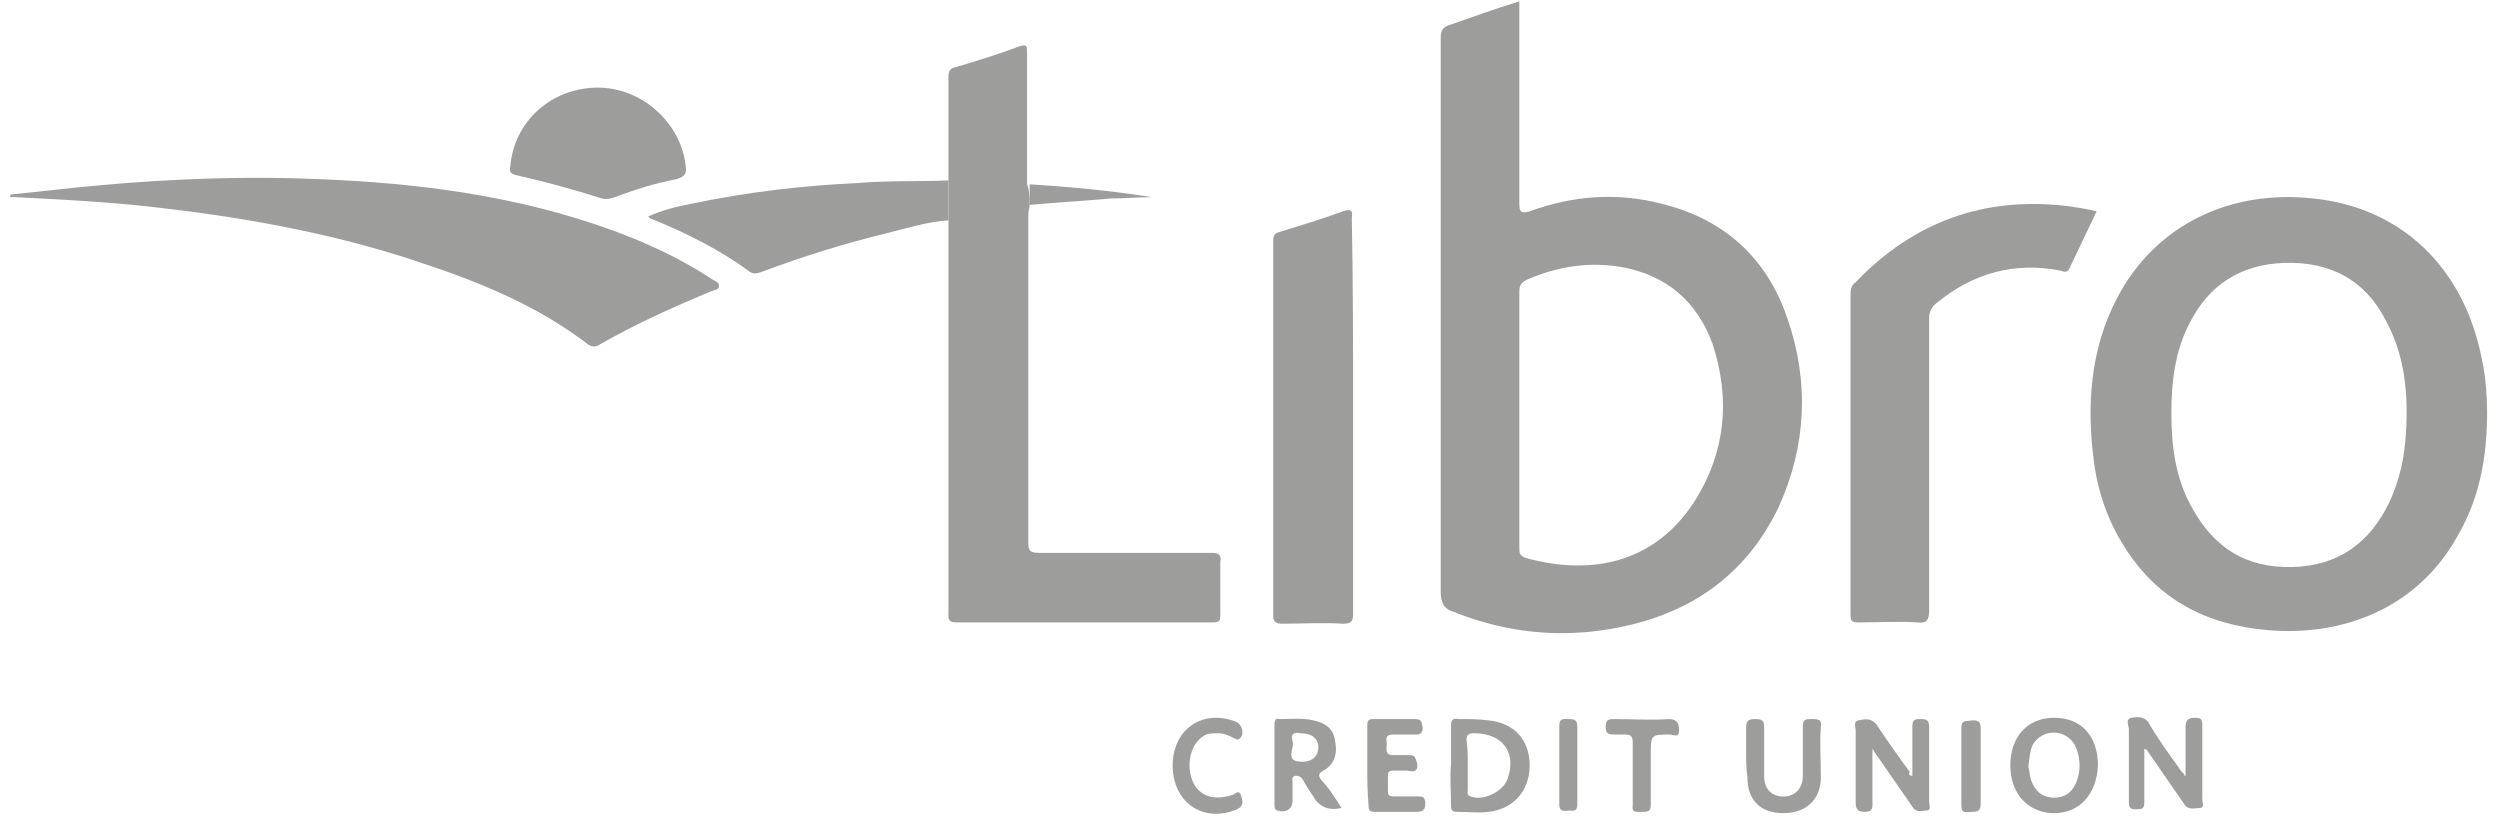 <?xml version="1.0" encoding="UTF-8"?> <svg xmlns="http://www.w3.org/2000/svg" xmlns:xlink="http://www.w3.org/1999/xlink" version="1.1" id="Layer_1" x="0px" y="0px" viewBox="0 0 194 64" style="enable-background:new 0 0 194 64;" xml:space="preserve"> <style type="text/css"> .st0{fill:#9D9D9C;} </style> <path class="st0" d="M117.9,0.1v4.1c0,3.9,0,7.8,0,11.6c0,0.6,0.1,0.8,0.8,0.6c3.3-1.2,6.7-1.5,10.2-0.6c4.9,1.2,8.2,4.2,9.8,8.9 c1.7,4.9,1.5,9.9-0.7,14.7c-2.6,5.4-7.1,8.4-13,9.4c-4,0.7-8,0.3-11.9-1.2c-0.1,0-0.1-0.1-0.2-0.1c-0.9-0.2-1.1-0.8-1.1-1.6 c0-14.3,0-28.6,0-42.9c0-0.6,0.1-0.9,0.8-1.1C114.3,1.3,116,0.7,117.9,0.1L117.9,0.1z M117.9,32.5c0,3.3,0,6.7,0,10 c0,0.4,0,0.6,0.5,0.8c5.1,1.4,10,0.4,13.1-4.4c2.4-3.8,2.8-7.9,1.4-12.2c-1.2-3.3-3.6-5.4-7.2-6c-2.5-0.4-4.9,0-7.2,1 c-0.4,0.2-0.6,0.4-0.6,0.9C117.9,26,117.9,29.3,117.9,32.5L117.9,32.5z"></path> <path class="st0" d="M193,32c0,3.5-0.6,6.7-2.3,9.6c-3.1,5.6-8.9,7.8-14.7,7.3c-4.7-0.4-8.5-2.3-11.1-6.4c-1.3-2-2.1-4.3-2.4-6.6 c-0.6-4.4-0.3-8.8,1.8-12.8c3-5.7,8.8-8.4,15.2-7.7c6.8,0.7,11.7,5.3,13.1,12.5C192.9,29.3,193,30.8,193,32L193,32z M168.5,32 c0,2.6,0.3,5.1,1.6,7.4c1.7,3.1,4.2,4.7,7.8,4.6c3.6-0.1,6-1.9,7.5-5c0.8-1.7,1.2-3.5,1.3-5.4c0.2-3.1-0.1-6.1-1.6-8.8 c-1.6-3.1-4.3-4.5-7.8-4.4c-3.4,0.1-5.9,1.7-7.4,4.7C168.8,27.2,168.5,29.6,168.5,32L168.5,32z"></path> <path class="st0" d="M79.9,15.9c0,0.2-0.1,0.5-0.1,0.7c0,8.5,0,17,0,25.5c0,0.6,0.1,0.8,0.8,0.8c4.5,0,8.9,0,13.4,0 c0.6,0,0.8,0.2,0.7,0.7c0,1.4,0,2.7,0,4.1c0,0.5-0.1,0.6-0.6,0.6c-6.6,0-13.3,0-19.9,0c-0.7,0-0.6-0.4-0.6-0.8c0-9.9,0-19.7,0-29.6 c0-0.3,0-0.6,0-0.9c0-1,0-2.1,0-3.1c0-2.6,0-5.3,0-7.9c0-0.5,0.1-0.7,0.6-0.8c1.7-0.5,3.3-1,4.9-1.6c0.6-0.2,0.6,0,0.6,0.5 c0,3.1,0,6.3,0,9.4c0,0.3,0,0.5,0,0.8C79.9,14.8,79.9,15.4,79.9,15.9L79.9,15.9z"></path> <path class="st0" d="M0.8,15.1c0.9-0.1,1.9-0.2,2.8-0.3c7-0.8,14.1-1.2,21.1-0.9c7.8,0.3,15.5,1.3,22.9,4c2.7,1,5.3,2.2,7.7,3.8 c0.2,0.1,0.5,0.2,0.5,0.5c0,0.3-0.4,0.3-0.6,0.4c-2.9,1.2-5.8,2.5-8.6,4.1c-0.3,0.2-0.6,0.3-1,0c-3.8-2.9-8.1-4.7-12.6-6.2 C26.6,18.3,19.8,17,13,16.2c-3.9-0.5-7.9-0.7-11.8-0.9c-0.1,0-0.2,0-0.4,0L0.8,15.1L0.8,15.1z"></path> <path class="st0" d="M162.7,16.4c-0.7,1.5-1.4,2.9-2.1,4.4c-0.2,0.4-0.4,0.3-0.7,0.2c-3.6-0.7-6.8,0.2-9.6,2.5 c-0.4,0.3-0.6,0.7-0.6,1.2c0,7.6,0,15.1,0,22.7c0,0.7-0.2,1-0.9,0.9c-1.5-0.1-3.1,0-4.6,0c-0.5,0-0.6-0.1-0.6-0.6 c0-8.3,0-16.6,0-24.9c0-0.4,0.1-0.7,0.4-0.9c4.5-4.7,10-6.7,16.5-5.9C161.2,16.1,161.9,16.2,162.7,16.4L162.7,16.4z"></path> <path class="st0" d="M105,32.3c0,5.1,0,10.2,0,15.3c0,0.6-0.1,0.8-0.8,0.8c-1.6-0.1-3.1,0-4.7,0c-0.4,0-0.7-0.1-0.7-0.6 c0-9.7,0-19.4,0-29.1c0-0.4,0.1-0.6,0.5-0.7c1.6-0.5,3.3-1,4.9-1.6c0.6-0.2,0.8-0.1,0.7,0.5C105,22,105,27.1,105,32.3L105,32.3z"></path> <path class="st0" d="M73.6,14c0,1,0,2.1,0,3.1c-1.6,0.1-3.2,0.6-4.8,1c-3.3,0.8-6.5,1.8-9.7,3c-0.3,0.1-0.6,0.2-0.9,0 c-2.3-1.7-4.9-3-7.6-4.1c-0.1,0-0.2-0.1-0.3-0.2c1.1-0.5,2.3-0.8,3.4-1c4.3-0.9,8.6-1.4,12.9-1.6C69,14,71.3,14.1,73.6,14L73.6,14z"></path> <path class="st0" d="M46.4,6.8c3.4,0,6.4,2.7,6.8,6c0.1,0.6,0,0.9-0.7,1.1c-1.6,0.3-3.2,0.8-4.8,1.4c-0.3,0.1-0.6,0.2-1,0.1 c-2.2-0.7-4.4-1.3-6.6-1.8c-0.5-0.1-0.6-0.3-0.5-0.7C39.9,9.4,42.8,6.8,46.4,6.8L46.4,6.8z"></path> <path class="st0" d="M169.6,60.2c0-1.3,0-2.5,0-3.8c0-0.5,0.2-0.7,0.7-0.7c0.5,0,0.6,0.1,0.6,0.6c0,1.9,0,3.8,0,5.7 c0,0.3,0.2,0.7-0.2,0.7c-0.4,0-0.9,0.2-1.2-0.3c-0.9-1.3-1.8-2.6-2.7-3.9c-0.1-0.1-0.1-0.3-0.4-0.4c0,1.4,0,2.7,0,4.1 c0,0.5-0.1,0.6-0.6,0.6c-0.5,0-0.6-0.1-0.6-0.6c0-1.9,0-3.7,0-5.6c0-0.3-0.3-0.8,0.2-0.9c0.5-0.1,1.1-0.1,1.4,0.5 c0.7,1.2,1.5,2.3,2.3,3.4c0.1,0.2,0.3,0.4,0.4,0.5C169.5,60.2,169.5,60.2,169.6,60.2L169.6,60.2z"></path> <path class="st0" d="M148.4,60.2c0-1.3,0-2.6,0-3.8c0-0.6,0.2-0.6,0.7-0.6c0.4,0,0.6,0.1,0.6,0.6c0,1.9,0,3.9,0,5.8 c0,0.2,0.2,0.7-0.2,0.7c-0.4,0-0.8,0.2-1.1-0.3c-0.9-1.3-1.8-2.6-2.7-3.9c-0.1-0.1-0.2-0.3-0.4-0.6c0,1.5,0,2.8,0,4.1 c0,0.4,0.1,0.8-0.6,0.8c-0.7,0-0.7-0.4-0.7-0.8c0-1.8,0-3.7,0-5.5c0-0.3-0.2-0.7,0.2-0.8c0.5-0.1,1-0.2,1.4,0.3 c0.8,1.2,1.7,2.5,2.6,3.7C148.1,60,148.1,60.2,148.4,60.2L148.4,60.2z"></path> <path class="st0" d="M104.1,62.7c-0.9,0.2-1.5,0-2-0.6c-0.3-0.5-0.7-1-1-1.6c-0.2-0.3-0.4-0.3-0.6-0.3c-0.3,0.1-0.2,0.3-0.2,0.5 c0,0.5,0,0.9,0,1.4c0,0.7-0.5,1-1.2,0.8c-0.2-0.1-0.2-0.3-0.2-0.4c0-2.1,0-4.2,0-6.3c0-0.3,0.1-0.5,0.4-0.4c0.9,0,1.8-0.1,2.6,0.1 c1,0.2,1.6,0.7,1.7,1.6c0.2,0.9,0,1.8-0.9,2.3c-0.4,0.2-0.4,0.4-0.2,0.7C103.1,61.1,103.6,61.9,104.1,62.7L104.1,62.7z M100.9,56.9 c-0.4-0.1-0.8,0-0.6,0.6c0.2,0.5-0.6,1.5,0.5,1.6c1,0.1,1.5-0.4,1.5-1.1C102.3,57.3,101.8,56.9,100.9,56.9L100.9,56.9z"></path> <path class="st0" d="M159.4,63.1c-2,0-3.4-1.5-3.4-3.7c0-2.2,1.3-3.7,3.4-3.7c2.1,0,3.4,1.4,3.4,3.7 C162.7,61.6,161.4,63.1,159.4,63.1L159.4,63.1z M157.4,59.5c0.1,0.3,0.1,0.7,0.2,1c0.3,0.9,0.9,1.4,1.8,1.4c0.9,0,1.5-0.5,1.8-1.4 c0.3-0.9,0.2-1.9-0.2-2.7c-0.7-1.2-2.4-1.3-3.2-0.1C157.5,58.2,157.5,58.8,157.4,59.5L157.4,59.5z"></path> <path class="st0" d="M112.6,59.3c0-1,0-2,0-3c0-0.4,0.1-0.6,0.6-0.5c0.8,0,1.6,0,2.3,0.1c2,0.2,3.2,1.5,3.2,3.5c0,2-1.3,3.4-3.2,3.6 c-0.8,0.1-1.6,0-2.4,0c-0.4,0-0.5-0.1-0.5-0.5C112.6,61.4,112.5,60.4,112.6,59.3L112.6,59.3z M113.9,59.3c0,0.7,0,1.3,0,2 c0,0.2-0.1,0.4,0.2,0.5c1,0.4,2.6-0.4,2.9-1.4c0.7-2-0.4-3.5-2.6-3.5c-0.4,0-0.6,0.1-0.6,0.5C113.9,58.1,113.9,58.7,113.9,59.3z"></path> <path class="st0" d="M135.5,58.4c0-0.6,0-1.3,0-1.9c0-0.6,0.2-0.7,0.7-0.7c0.5,0,0.7,0.1,0.7,0.6c0,1.3,0,2.6,0,3.9 c0,1,0.7,1.6,1.7,1.5c0.8-0.1,1.3-0.7,1.3-1.6c0-1.3,0-2.5,0-3.8c0-0.6,0.2-0.6,0.7-0.6c0.4,0,0.8,0,0.7,0.6c-0.1,1.3,0,2.6,0,3.9 c0,1.8-1.2,2.8-2.9,2.8c-1.8,0-2.8-1-2.8-2.8C135.5,59.6,135.5,59,135.5,58.4L135.5,58.4L135.5,58.4z"></path> <path class="st0" d="M106.1,59.3c0-1,0-2,0-3c0-0.4,0.1-0.5,0.5-0.5c1.1,0,2.1,0,3.2,0c0.5,0,0.5,0.2,0.6,0.6c0,0.4-0.1,0.6-0.5,0.6 c-0.6,0-1.2,0-1.8,0c-0.8,0-0.4,0.6-0.5,0.9c0,0.3-0.1,0.7,0.5,0.7c0.4,0,0.9,0,1.3,0c0.3,0,0.4,0.1,0.5,0.4c0.2,0.6,0.1,1-0.7,0.8 c-0.2,0-0.4,0-0.5,0c-1.1,0-1-0.1-1,1c0,1.1-0.1,1,1,1c0.4,0,0.8,0,1.2,0c0.5,0,0.7,0,0.7,0.6c0,0.6-0.4,0.6-0.8,0.6 c-1,0-2.1,0-3.1,0c-0.4,0-0.5-0.1-0.5-0.5C106.1,61.4,106.1,60.3,106.1,59.3L106.1,59.3z"></path> <path class="st0" d="M91,59.4c0-2.8,2.3-4.4,4.9-3.4c0.5,0.2,0.7,1,0.3,1.3c-0.2,0.2-0.3,0-0.4,0c-0.4-0.2-0.8-0.4-1.3-0.4 c-0.3,0-0.6,0-0.9,0.1c-1.1,0.5-1.6,2.1-1.1,3.5c0.4,1.1,1.4,1.6,2.7,1.3c0.1,0,0.3-0.1,0.4-0.1c0.2,0,0.5-0.5,0.7,0 c0.1,0.4,0.3,0.8-0.3,1.1C93.4,63.9,91,62.3,91,59.4L91,59.4z"></path> <path class="st0" d="M126.7,60c0-0.8,0-1.6,0-2.4c0-0.5-0.2-0.6-0.6-0.6c-0.3,0-0.6,0-0.8,0c-0.4,0-0.7,0-0.7-0.6 c0-0.6,0.3-0.6,0.7-0.6c1.4,0,2.8,0.1,4.2,0c0.7,0,0.8,0.4,0.8,0.9c0,0.6-0.5,0.3-0.7,0.3c-1.5,0-1.5,0-1.5,1.6c0,1.3,0,2.6,0,3.9 c0,0.5-0.3,0.5-0.7,0.5c-0.4,0-0.8,0.1-0.7-0.5C126.7,61.6,126.7,60.8,126.7,60L126.7,60z"></path> <path class="st0" d="M153.7,59.4c0,1,0,2,0,3c0,0.5-0.2,0.6-0.7,0.6c-0.4,0-0.8,0.2-0.8-0.5c0-2,0-4,0-6c0-0.7,0.4-0.5,0.8-0.6 c0.4,0,0.7,0,0.7,0.6C153.7,57.4,153.7,58.4,153.7,59.4L153.7,59.4z"></path> <path class="st0" d="M122.4,59.4c0,1,0,2,0,3c0,0.6-0.3,0.5-0.6,0.5c-0.3,0-0.8,0.2-0.8-0.5c0-2,0-4.1,0-6.1c0-0.6,0.4-0.5,0.7-0.5 c0.4,0,0.7,0,0.7,0.6C122.4,57.4,122.4,58.4,122.4,59.4L122.4,59.4z"></path> <path class="st0" d="M79.9,15.9c0-0.5,0-1.1,0-1.6c3.2,0.2,6.3,0.5,9.5,1c-1.1,0-2.1,0.1-3.2,0.1C84.1,15.6,82,15.7,79.9,15.9 L79.9,15.9z"></path> </svg> 